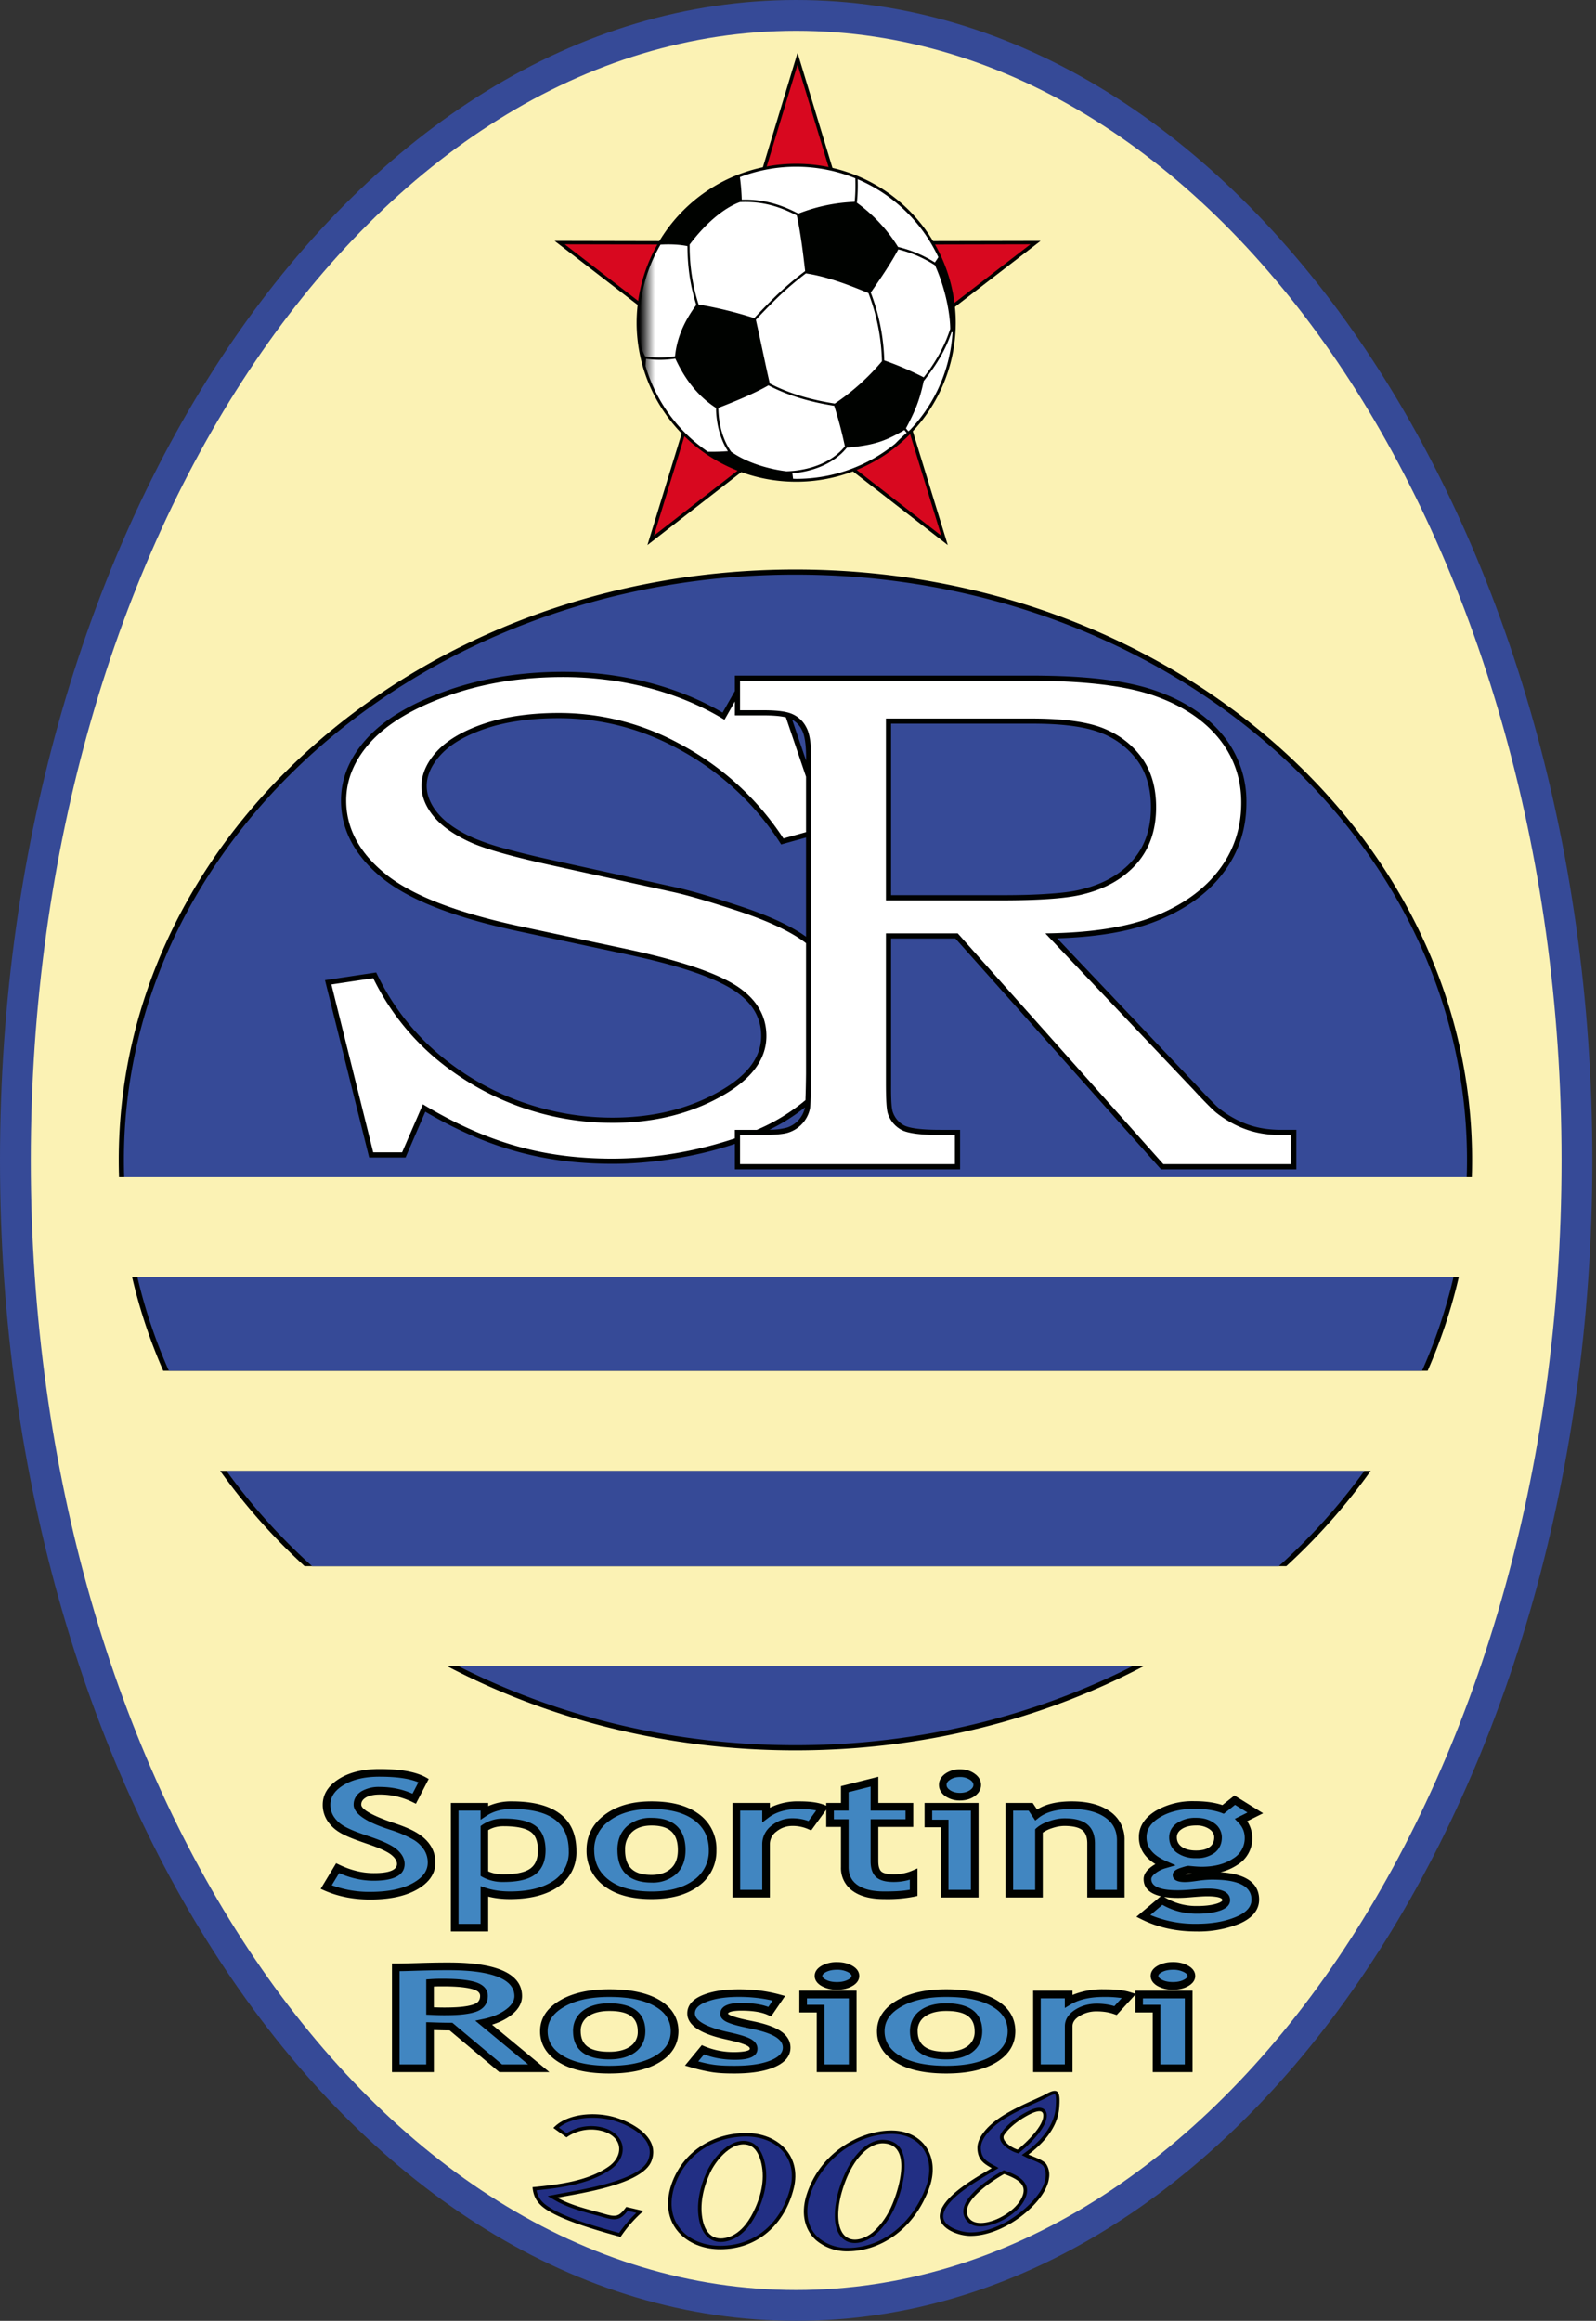 <svg xmlns="http://www.w3.org/2000/svg" width="344" height="500" fill="none"><rect width="100%" height="100%" fill="#333333" stroke="none"/><path fill="#364A97" fill-rule="evenodd" d="M171.6 0c94.76 0 171.61 111.95 171.61 250s-76.85 250-171.6 250C76.84 500 0 388.05 0 250S76.85 0 171.6 0Z" clip-rule="evenodd"/><path fill="#FBF2B4" fill-rule="evenodd" d="M171.6 6.64c91.1 0 164.97 108.98 164.97 243.36S262.7 493.36 171.6 493.36C80.51 493.36 6.64 384.38 6.64 250S80.51 6.64 171.61 6.64Z" clip-rule="evenodd"/><path fill="#000200" fill-rule="evenodd" d="m171.91 11.4 12.31 40.58 40.06-.08-32.46 25 12.46 40.53L171.9 92.3l-32.35 25.13L152 76.9l-32.45-25 40.05.08 12.3-40.59Z" clip-rule="evenodd"/><path fill="#D8081F" fill-rule="evenodd" d="m171.9 13.93-11.75 38.78-38.43-.08 31.13 24-11.91 38.78 30.97-24.05 30.97 24.05-11.92-38.79 31.13-23.99-38.43.08-11.75-38.78Z" clip-rule="evenodd"/><path fill="#000200" fill-rule="evenodd" d="M178.09 389.02v-.59h3.17v-3.62l8.05-2.02v5.64h7.53v5.16h-7.53v7.37c0 .7.08 1.72.65 2.23.6.54 1.91.61 2.67.61 1.37 0 2.71-.24 3.97-.78l1.15-.5v5.93l-.63.15a30 30 0 0 1-6.53.54c-2.31 0-4.86-.36-6.78-1.74a6.02 6.02 0 0 1-2.55-5.16v-8.65h-3.17v-3.71l-3.25 4.47-.61-.27a8.28 8.28 0 0 0-3.43-.7c-1.3 0-2.43.4-3.44 1.2a3.37 3.37 0 0 0-1.42 2.73v11.48h-8.04v-20.36h8.04v1.03a13.41 13.41 0 0 1 6.32-1.37c1.69 0 3.73.11 5.32.73l.51.2Zm-108.53-.2c0-2.53 1.5-4.34 3.59-5.63 2.56-1.57 5.63-2.07 8.6-2.07 3.1 0 7.17.25 9.95 1.75l.7.39-2.76 5.34-.72-.35a15.85 15.85 0 0 0-7.03-1.63c-1.02 0-2.25.13-3.13.7-.54.35-.9.8-.9 1.47 0 1.54 5.5 3.43 6.58 3.8 1.8.6 4 1.37 5.61 2.4 1.11.7 2.1 1.59 2.8 2.71.67 1.09.99 2.3.99 3.58 0 2.71-1.76 4.57-4.02 5.83-2.98 1.67-6.68 2.12-10.04 2.12-3.37 0-6.7-.57-9.8-1.92l-.86-.38 3.33-5.52.68.33c2.32 1.11 4.8 1.8 7.4 1.8 1.23 0 5.03-.02 5.03-1.97 0-.76-.55-1.4-1.1-1.87-1.2-1.03-3.93-2-5.42-2.5-1.82-.63-4.36-1.49-5.99-2.52a8.07 8.07 0 0 1-2.56-2.53 6.28 6.28 0 0 1-.93-3.33Zm35.66 19.77v7.53h-8.04v-27.69h8.04v.68a12.05 12.05 0 0 1 5.1-1.02c7.31 0 13.92 2.32 13.92 10.67a8.9 8.9 0 0 1-3.97 7.76c-3 2.04-6.81 2.62-10.37 2.62-1.57 0-3.15-.16-4.68-.55Zm0-14.3v8.87c1.02.46 2.13.64 3.25.64 1.77 0 4.4-.17 5.87-1.27 1.25-.93 1.6-2.4 1.6-3.89 0-1.46-.29-3.1-1.57-4-1.48-1.05-4.12-1.2-5.87-1.2-1.18 0-2.28.26-3.28.85Zm21.21 4.28c0-3.2 1.4-5.73 3.96-7.63 2.9-2.16 6.5-2.85 10.05-2.85 3.51 0 7.31.59 10.2 2.74a9.2 9.2 0 0 1 3.78 7.74 9.23 9.23 0 0 1-3.85 7.76c-2.88 2.17-6.6 2.81-10.13 2.81-3.55 0-7.34-.62-10.22-2.83a9.32 9.32 0 0 1-3.79-7.74Zm8.3 0c0 3.82 1.99 5.36 5.7 5.36 1.54 0 3.05-.34 4.2-1.4 1.13-1.03 1.48-2.47 1.48-3.96 0-3.79-2-5.28-5.67-5.28-1.53 0-3.05.34-4.2 1.4a5.02 5.02 0 0 0-1.5 3.88Zm72.19-17.39c1.1 0 2.16.26 3.08.9.86.58 1.45 1.4 1.45 2.46 0 1.07-.6 1.89-1.45 2.48-.92.62-1.98.88-3.09.88a5.4 5.4 0 0 1-3.09-.88c-.86-.6-1.44-1.41-1.44-2.48 0-1.06.58-1.88 1.44-2.47a5.4 5.4 0 0 1 3.1-.89Zm-4.13 12.48h-3.51v-5.23h11.63v20.36h-8.12v-15.13Zm21.97 1.17v13.96h-8.05v-20.36h5.87l.95 1.41c2.18-1.38 4.97-1.75 7.49-1.75 2.83 0 5.83.48 8.2 2.15a7.27 7.27 0 0 1 3.17 6.25v12.3h-8.04v-11.63c0-1.04-.2-2.17-1.05-2.86-.95-.79-2.69-.92-3.86-.92-.94 0-1.86.2-2.74.5a7.1 7.1 0 0 0-1.94.95Zm24.28 6.77c-2.06-1.28-3.56-3.13-3.56-5.8 0-2.55 1.52-4.38 3.62-5.67a15.92 15.92 0 0 1 8.36-2.08c2 0 4.1.2 6.02.84l2.6-2.07 6.18 3.83-3.44 1.71a6.7 6.7 0 0 1-2.1 9.4 11.56 11.56 0 0 1-3.66 1.59c3.8.24 8.33 1.4 8.33 5.9 0 2.62-2 4.22-4.23 5.19a23.57 23.57 0 0 1-9.34 1.68c-4.1 0-8.07-.78-11.75-2.61l-1.13-.56 5.26-4.43c-1.97-.46-3.7-1.48-3.7-3.7 0-1.02.65-1.84 1.41-2.45.36-.3.74-.55 1.13-.77Zm7.9 2.1-.77-.07c-.2.03-.47.11-.7.19.47 0 .98-.06 1.48-.12Zm-6.03 4.96a12.98 12.98 0 0 0 7.04 1.97c1.4 0 2.97-.1 4.31-.52.24-.07 1.21-.4 1.21-.75 0-.8-2.69-.83-3.14-.83-1.03 0-2.1.09-3.13.17-1.07.09-2.19.18-3.26.18-.88 0-1.96-.04-3.03-.22Zm2.75-12.83c0 .85.33 1.49 1 2 .9.66 2.06.84 3.14.84 1 0 2.18-.15 2.99-.8.66-.52.92-1.21.92-2.04 0-.76-.4-1.3-.99-1.74a4.86 4.86 0 0 0-2.92-.81c-1.07 0-2.22.18-3.12.8-.64.43-1.02.97-1.02 1.75Z" clip-rule="evenodd"/><path fill="#4186C1" fill-rule="evenodd" d="M247.95 412.57a24.9 24.9 0 0 0 9.88 1.9c2.92 0 5.97-.37 8.68-1.54 1.58-.68 3.24-1.78 3.24-3.68 0-4.04-5.64-4.3-8.52-4.3-1.02 0-2.08.11-3.09.25-.88.13-1.88.27-2.77.27-1 0-2.6-.18-2.6-1.52 0-.92 1.04-1.33 1.77-1.56.38-.12 1.23-.41 1.62-.41h.03l1.1.1c.58.05 1.17.09 1.76.09 2.36 0 4.75-.44 6.75-1.78a5.06 5.06 0 0 0 2.49-4.42c0-1.3-.46-2.38-1.36-3.3l-.78-.81 2.73-1.37-2.68-1.65-2.42 1.92-.44-.17c-1.83-.69-3.93-.89-5.87-.89-2.62 0-5.25.47-7.5 1.84-1.6.98-2.84 2.32-2.84 4.27 0 2.63 1.97 4.15 4.2 5.13l2.07.92-2.18.63a6.3 6.3 0 0 0-2.27 1.16c-.33.27-.8.71-.8 1.18 0 2.36 4.25 2.4 5.79 2.4 1.03 0 2.1-.08 3.13-.17 1.07-.09 2.18-.18 3.26-.18 1.65 0 4.8.19 4.8 2.49 0 1.32-1.28 1.98-2.38 2.32-1.5.48-3.22.6-4.8.6-2.64 0-5.12-.62-7.4-1.92l-2.6 2.2Zm4.06-16.74c0-1.33.65-2.37 1.74-3.1a7.05 7.05 0 0 1 4.05-1.1c1.4 0 2.76.3 3.9 1.14a3.73 3.73 0 0 1 1.66 3.06c0 1.34-.49 2.5-1.54 3.33a6.37 6.37 0 0 1-4.02 1.16 6.82 6.82 0 0 1-4.12-1.17 4.01 4.01 0 0 1-1.67-3.32ZM236 407.14h4.75V396.5c0-2.08-.78-3.7-2.48-4.9-2.06-1.46-4.78-1.86-7.25-1.86-2.4 0-5.24.36-7.18 1.92l-.7.56-1.43-2.13h-3.34v17.06h4.75v-13.06l.27-.25c.78-.7 1.8-1.18 2.78-1.5 1.06-.37 2.16-.6 3.27-.6 1.63 0 3.61.22 4.91 1.3 1.25 1.02 1.65 2.57 1.65 4.13v9.98ZM206.91 382.84c-.77 0-1.52.16-2.16.6-.4.26-.73.6-.73 1.1 0 .5.33.85.73 1.12.64.44 1.4.6 2.16.6.77 0 1.52-.16 2.16-.6.39-.27.73-.62.73-1.11 0-.5-.34-.85-.73-1.11a3.74 3.74 0 0 0-2.16-.6Zm-2.48 24.3h4.83V390.1h-8.34v1.93h3.51v15.13ZM196.1 407.12v-2.17c-1.12.34-2.29.5-3.47.5-1.25 0-2.8-.16-3.78-1.04-.96-.86-1.2-2.22-1.2-3.45v-9.02h7.53v-1.86h-7.53v-5.18l-4.74 1.2v3.98h-3.18v1.86h3.18v10.3c0 1.59.54 2.88 1.85 3.82 1.62 1.16 3.9 1.43 5.82 1.43 1.74 0 3.75-.04 5.52-.37ZM174.27 392.32l1.65-2.27c-1.2-.26-2.56-.32-3.67-.32-2.33 0-4.75.44-6.64 1.9l-1.32 1v-2.55h-4.75v17.06h4.75v-9.83a5 5 0 0 1 2.04-4.02 6.99 6.99 0 0 1 4.46-1.56c1.2 0 2.36.19 3.48.6ZM128.08 398.57c0 2.67 1.03 4.8 3.14 6.43 2.57 1.97 6.06 2.5 9.22 2.5 3.15 0 6.56-.55 9.14-2.48a7.6 7.6 0 0 0 3.2-6.45c0-2.67-.99-4.81-3.13-6.42-2.58-1.92-6.08-2.42-9.21-2.42-3.18 0-6.47.6-9.07 2.53a7.5 7.5 0 0 0-3.3 6.3Zm5 0c0-1.95.58-3.76 2.04-5.1a7.67 7.67 0 0 1 5.32-1.83c4.58 0 7.32 2.22 7.32 6.93 0 1.96-.53 3.82-2.01 5.18a7.61 7.61 0 0 1-5.31 1.83c-4.63 0-7.35-2.27-7.35-7.01ZM103.58 390.08h-4.75v24.4h4.75v-8.13l1.08.36c1.69.56 3.47.78 5.24.78 3.2 0 6.74-.49 9.44-2.33a7.26 7.26 0 0 0 3.25-6.4c0-7.35-5.92-9.03-12.28-9.03-1.92 0-3.83.4-5.45 1.47l-1.28.85v-1.97Zm.36 3.07a7.92 7.92 0 0 1 4.56-1.36c2.16 0 5 .22 6.82 1.5 1.75 1.24 2.27 3.3 2.27 5.35 0 2.03-.58 3.96-2.27 5.21-1.81 1.36-4.66 1.6-6.85 1.6a9.1 9.1 0 0 1-4.47-1.06l-.42-.24V393.4l.36-.25ZM73.1 403.54l-1.59 2.61a23.1 23.1 0 0 0 8.27 1.43c3.05 0 6.52-.39 9.23-1.9 1.72-.96 3.18-2.32 3.18-4.4a5 5 0 0 0-.75-2.7 7.05 7.05 0 0 0-2.27-2.2 25.5 25.5 0 0 0-5.25-2.23c-2.07-.7-7.7-2.55-7.7-5.36 0-1.23.63-2.19 1.64-2.85a7.46 7.46 0 0 1 4.02-.96c2.45 0 4.8.48 7.03 1.45l1.27-2.45c-2.47-1.04-5.92-1.21-8.43-1.21-2.65 0-5.45.42-7.74 1.83-1.58.97-2.8 2.29-2.8 4.22 0 .89.22 1.71.68 2.47a6.43 6.43 0 0 0 2.05 2c1.5.95 3.96 1.77 5.63 2.34 1.75.6 4.56 1.6 5.97 2.82.94.81 1.67 1.85 1.67 3.13 0 3.28-4.29 3.6-6.69 3.6-2.58 0-5.07-.6-7.42-1.64Z" clip-rule="evenodd"/><path fill="#000200" fill-rule="evenodd" d="M244.7 429.54v-.66h12.34v17.54h-8.58v-12.85h-3.75v-3.84l-4.02 4.39-.52-.18c-1.2-.43-2.47-.6-3.75-.6a6.9 6.9 0 0 0-3.78 1.03c-.8.5-1.47 1.18-1.47 2.17v9.88h-8.49v-17.54h8.49v.92a17.1 17.1 0 0 1 6.81-1.22c1.78 0 3.91.09 5.62.62l1.1.34Zm-147.79 7.9c-1.13-.01-2.26-.04-3.4-.08v9.06h-9.03v-23.39h.82c1.53 0 3.09-.06 4.61-.1 2.17-.07 4.34-.12 6.51-.12 4.72 0 16.1.27 16.1 7.24 0 1.77-1.07 3.14-2.43 4.17-1.2.9-2.59 1.54-4.03 1.98l12.36 10.22h-10.8l-10.7-8.98Zm-3.4-9.45v4.47c.74.03 1.47.05 2.2.05 1.86 0 4.5-.05 6.27-.64.95-.31 1.5-.83 1.5-1.87 0-.88-.9-1.24-1.62-1.45-1.96-.56-4.72-.6-6.76-.6-.52 0-1.05.01-1.58.04Zm27 16.34c-2.5-1.53-4.1-3.72-4.1-6.72 0-3.01 1.76-5.15 4.28-6.63 3.15-1.86 7.03-2.4 10.64-2.4 3.57 0 7.67.45 10.8 2.31 2.54 1.51 4.1 3.72 4.1 6.72 0 3.03-1.62 5.23-4.17 6.75-3.14 1.87-7.14 2.36-10.73 2.36-3.6 0-7.7-.48-10.82-2.39Zm4.66-6.72c0 3.68 3 4.43 6.16 4.43 1.57 0 3.3-.26 4.6-1.21a3.71 3.71 0 0 0 1.53-3.22c0-3.64-3.02-4.36-6.13-4.36-1.58 0-3.3.27-4.61 1.21a3.64 3.64 0 0 0-1.55 3.15Zm31.74-3.76c.12.14.53.33.67.39 1.35.56 3.45.96 4.9 1.26 1.86.4 4.26 1.03 5.85 2.13 1.22.84 2.05 2 2.05 3.51 0 2.17-1.69 3.47-3.53 4.24-2.59 1.08-5.77 1.34-8.55 1.34-1.58 0-3.25-.04-4.81-.28a35.58 35.58 0 0 1-4.64-1.08l-1.21-.35 3.63-4.4.57.25a16.6 16.6 0 0 0 6.6 1.25c.37 0 3.18-.06 3.18-.72 0-.35-.47-.6-.74-.74-1.23-.58-3.18-1-4.5-1.3-2.67-.6-8.24-2.03-8.24-5.58 0-2.08 1.67-3.29 3.43-3.98 2.38-.95 5.17-1.2 7.72-1.2 2.98 0 5.95.34 8.82 1.13l1.11.3-3.02 4.42-.63-.3c-1.72-.8-4.03-.96-5.9-.96-.37 0-2.65.04-2.76.67Zm23.5-11.13c1.1 0 2.2.2 3.19.73.87.47 1.6 1.2 1.6 2.25 0 1.04-.73 1.77-1.6 2.24-.98.54-2.09.73-3.2.73a6.7 6.7 0 0 1-3.2-.73c-.88-.47-1.6-1.2-1.6-2.25 0-1.04.72-1.77 1.6-2.24a6.7 6.7 0 0 1 3.2-.73Zm-4.37 10.85h-3.75v-4.7h12.33v17.55h-8.58v-12.85Zm17.08 10.76c-2.5-1.53-4.1-3.72-4.1-6.72 0-3.01 1.77-5.15 4.28-6.63 3.15-1.86 7.04-2.4 10.64-2.4 3.58 0 7.68.45 10.8 2.31 2.55 1.51 4.1 3.72 4.1 6.72 0 3.03-1.61 5.23-4.17 6.75-3.13 1.87-7.14 2.36-10.73 2.36-3.6 0-7.69-.48-10.82-2.39Zm4.67-6.72c0 3.68 3 4.43 6.15 4.43 1.58 0 3.3-.26 4.6-1.21a3.72 3.72 0 0 0 1.53-3.22c0-3.64-3.01-4.36-6.13-4.36-1.58 0-3.3.27-4.6 1.21a3.64 3.64 0 0 0-1.55 3.15Zm55.03-14.9c1.11 0 2.22.2 3.2.74.87.47 1.6 1.2 1.6 2.25 0 1.04-.73 1.77-1.6 2.24-.98.54-2.1.73-3.2.73a6.7 6.7 0 0 1-3.2-.73c-.88-.47-1.6-1.2-1.6-2.25 0-1.04.72-1.77 1.6-2.24a6.7 6.7 0 0 1 3.2-.73Z" clip-rule="evenodd"/><path fill="#4186C1" fill-rule="evenodd" d="M252.82 424.37c-.83 0-1.69.13-2.42.53-.28.15-.73.43-.73.8 0 .36.45.65.73.8.73.4 1.6.52 2.42.52.82 0 1.67-.13 2.4-.52.28-.15.75-.44.75-.8 0-.36-.47-.65-.74-.8a5.04 5.04 0 0 0-2.41-.53Zm-2.71 20.4h5.27v-14.24h-9.03v1.4h3.76v12.84ZM240.2 432.2l1.58-1.73a24.5 24.5 0 0 0-3.8-.24c-2.43 0-5.1.34-7.21 1.62l-1.26.76v-2.09h-5.19v14.24h5.2v-8.22c0-1.59.94-2.74 2.23-3.56 1.41-.9 2.99-1.3 4.66-1.3 1.28 0 2.56.16 3.78.53ZM193.97 442.92c2.85 1.73 6.7 2.14 9.97 2.14 3.26 0 7.02-.42 9.88-2.13 2.05-1.21 3.37-2.88 3.37-5.32 0-2.42-1.26-4.1-3.3-5.3-2.84-1.7-6.7-2.08-9.95-2.08-3.3 0-6.93.46-9.81 2.17-2 1.17-3.47 2.8-3.47 5.2 0 2.42 1.3 4.1 3.31 5.32Zm2.16-5.31c0-1.85.73-3.4 2.23-4.48 1.6-1.17 3.63-1.53 5.57-1.53 4.08 0 7.78 1.36 7.78 6 0 1.87-.69 3.45-2.2 4.56-1.61 1.16-3.63 1.52-5.57 1.52-4.13 0-7.81-1.4-7.81-6.07ZM180.4 424.37c-.83 0-1.69.13-2.43.53-.27.15-.72.43-.72.8 0 .36.45.65.72.8.74.4 1.6.52 2.43.52.82 0 1.67-.13 2.4-.52.28-.15.74-.44.74-.8 0-.36-.46-.65-.73-.8a5.04 5.04 0 0 0-2.41-.53Zm-2.71 20.4h5.27v-14.24h-9.03v1.4h3.76v12.84ZM150.51 444.11c1.06.29 2.15.54 3.21.7 1.48.22 3.08.25 4.57.25 2.54 0 5.55-.21 7.92-1.2 1.16-.5 2.52-1.3 2.52-2.72 0-.96-.59-1.63-1.34-2.16-1.38-.95-3.65-1.52-5.27-1.87-1.56-.33-3.72-.74-5.18-1.36-.8-.32-1.69-.89-1.69-1.86 0-2.16 2.85-2.36 4.42-2.36 1.9 0 4.1.16 5.94.85l.92-1.36c-2.37-.55-4.8-.8-7.25-.8-2.32 0-4.93.23-7.11 1.1-1.06.42-2.39 1.14-2.39 2.44 0 2.34 5.31 3.6 6.95 3.98 1.47.33 3.5.77 4.85 1.42.92.44 1.68 1.15 1.68 2.23 0 2.24-3.26 2.37-4.83 2.37-2.28 0-4.54-.34-6.67-1.16l-1.25 1.51ZM121.35 442.92c2.85 1.73 6.7 2.14 9.97 2.14 3.26 0 7.03-.42 9.89-2.13 2.04-1.21 3.36-2.88 3.36-5.32 0-2.42-1.25-4.1-3.29-5.3-2.85-1.7-6.71-2.08-9.96-2.08-3.3 0-6.92.46-9.8 2.17-2 1.17-3.48 2.8-3.48 5.2 0 2.42 1.3 4.1 3.31 5.32Zm2.16-5.31c0-1.85.73-3.4 2.23-4.48 1.6-1.17 3.63-1.53 5.58-1.53 4.08 0 7.78 1.36 7.78 6 0 1.87-.7 3.45-2.21 4.56-1.6 1.16-3.63 1.52-5.57 1.52-4.13 0-7.8-1.4-7.8-6.07ZM108.2 444.77h5.63l-11.4-9.43 1.68-.35c1.77-.36 3.53-1 4.98-2.09.92-.69 1.78-1.63 1.78-2.85 0-5.5-10.94-5.59-14.46-5.59-2.15 0-4.3.05-6.46.11-1.27.04-2.56.09-3.83.1v20.1h5.74v-9.1l.85.02c1.5.05 3 .1 4.5.1l.3.01 10.7 8.97ZM92.64 426.4a34.5 34.5 0 0 1 2.47-.09c2.21 0 5.07.06 7.2.67 1.5.43 2.83 1.33 2.83 3.03 0 1.76-1.01 2.9-2.64 3.44-1.98.65-4.72.72-6.79.72-1.01 0-2.04-.04-3.05-.09l-.79-.03v-7.6l.77-.05Z" clip-rule="evenodd"/><path fill="#000200" fill-rule="evenodd" d="M171.45 122.7c80.53 0 145.84 56.96 145.84 127.2 0 1.23-.02 2.47-.06 3.7H25.66c-.04-1.23-.06-2.47-.06-3.7 0-70.24 65.31-127.2 145.85-127.2Zm142.97 152.45c-1.61 6.95-3.87 13.69-6.71 20.18H35.19a114.2 114.2 0 0 1-6.71-20.18h285.94Zm-18.97 41.72a131.7 131.7 0 0 1-18.2 20.55H65.65a131.66 131.66 0 0 1-18.2-20.55h248Zm-48.95 42.1c-21.93 11.5-47.6 18.13-75.05 18.13-27.45 0-53.13-6.63-75.06-18.13H246.5Z" clip-rule="evenodd"/><path fill="#364A97" fill-rule="evenodd" d="M171.45 123.8c79.92 0 144.74 56.47 144.74 126.1 0 1.24-.02 2.47-.06 3.7H26.77a112.4 112.4 0 0 1-.06-3.7c0-69.63 64.82-126.1 144.74-126.1Zm141.83 151.35c-1.62 6.95-3.9 13.7-6.78 20.18H36.4a113.22 113.22 0 0 1-6.78-20.18h283.66Zm-19.2 41.73a130.98 130.98 0 0 1-18.46 20.55H67.28a130.98 130.98 0 0 1-18.47-20.55H294.1Zm-49.99 42.1c-21.35 10.81-46.17 17.01-72.64 17.01s-51.29-6.2-72.64-17.02h145.28Z" clip-rule="evenodd"/><path fill="#000200" fill-rule="evenodd" d="m91.67 239.5-4.26 9.87h-7.84l-9.52-38.2 11.03-1.66.36.73a52.03 52.03 0 0 0 12.88 16.67c5.3 4.52 11.26 8 17.8 10.37 6.4 2.3 13.07 3.5 19.87 3.5 8.44 0 16.59-1.75 23.88-6.12 4.21-2.53 8.2-6.18 8.2-11.46 0-4.33-2.3-7.47-5.82-9.8-5.78-3.77-15.84-6.2-22.52-7.66l-24.28-5.17c-9.2-2-21.79-5.41-29.2-11.5-5.2-4.27-8.75-9.7-8.75-16.59 0-5.25 2.2-9.74 5.73-13.56 4.48-4.82 11.02-8 17.14-10.15 8.05-2.84 16.5-4.03 25.02-4.03 11.85 0 24.07 2.78 34.36 8.78l2.65-4.65v-3.32h63.43c8.47 0 19.16.43 27.22 3.24 5.56 1.94 10.7 4.92 14.48 9.53a22.53 22.53 0 0 1 5.12 14.61c0 5.59-1.6 10.66-4.98 15.12-3.6 4.8-8.67 8.06-14.18 10.3-6.58 2.66-14.42 3.58-21.63 3.8l30.12 31.75c1.05 1.14 2.11 2.27 3.2 3.36.54.55 1.17 1.2 1.78 1.67a21.94 21.94 0 0 0 6.05 3.35c2.26.8 4.7 1.13 7.1 1.13h3.3v8.5h-29.16l-44.32-49.71h-13.87v30.99c0 1.37-.06 5.04.35 6.32a5.12 5.12 0 0 0 2.51 2.97c1.8.87 5.81.93 7.79.93h4.22v8.5H158.4v-5.48c-9 3.03-18.82 4.29-26.31 4.29-15.24 0-27.4-3.58-40.42-11.21Zm79.07-84.46 3 8.82v-.77c0-1.65-.11-4.4-.94-5.9a5.04 5.04 0 0 0-2.06-2.15Zm3 25.4-5.37 1.49-.44-.68a59.63 59.63 0 0 0-22.29-20.2 53.14 53.14 0 0 0-25.31-6.33c-5.1 0-10.7.58-15.54 2.2-3.46 1.16-7.18 2.9-9.71 5.6-1.73 1.84-3.11 4.2-3.11 6.79 0 2.22.97 4.18 2.36 5.86 1.93 2.34 4.82 4.05 7.55 5.29a50.01 50.01 0 0 0 7.17 2.42c3.52.97 7.1 1.8 10.66 2.58l25.3 5.57c4.55.97 9.23 2.48 13.66 3.92 4.73 1.53 9.92 3.5 14.11 6.2l.95.66v-21.37Zm-.24 58.13a41.39 41.39 0 0 1-7.67 4.82 15.1 15.1 0 0 0 3.77-.46 5.8 5.8 0 0 0 3.9-4.34v-.02Zm18.56-82.67v36.96h23.71c3.56 0 7.14-.06 10.7-.33 2.2-.16 4.63-.4 6.78-.96 4.2-1.04 8.02-2.95 10.9-6.23 2.85-3.23 3.92-7.19 3.92-11.44 0-3.54-.75-6.98-2.8-9.9a17.43 17.43 0 0 0-7.8-6.04c-4.34-1.78-10.55-2.06-15.2-2.06h-30.2Z" clip-rule="evenodd"/><path fill="#fff" fill-rule="evenodd" d="m169.39 154.54 4.34 12.8v11.94l-4.87 1.36a60.66 60.66 0 0 0-22.7-20.57 54.16 54.16 0 0 0-25.83-6.47c-5.7 0-11.37.75-15.9 2.27-4.5 1.51-7.9 3.48-10.17 5.89-2.28 2.42-3.41 5.04-3.41 7.55 0 2.27.88 4.47 2.62 6.58 1.73 2.1 4.4 3.98 7.95 5.59 3.57 1.61 9.96 3.3 18.05 5.07l25.3 5.57c3.12.66 7.62 1.97 13.55 3.9 5.93 1.91 10.55 3.94 13.85 6.07.55.36 1.07.73 1.56 1.11v28.1c-.02 1.73-.05 3.46-.11 5.2l-.01.51a41.71 41.71 0 0 1-10.5 6.4h-4.72v1.84a84.13 84.13 0 0 1-26.3 4.36c-15.02 0-27.23-3.46-40.94-11.7l-4.48 10.34h-6.23l-9.01-36.16 9.01-1.35a53.02 53.02 0 0 0 13.15 17.02A59.3 59.3 0 0 0 132 241.9c9.3 0 17.45-2.1 24.45-6.28 5.83-3.5 8.74-7.64 8.74-12.42 0-4.35-2.12-7.95-6.33-10.73-4.27-2.79-11.89-5.4-22.89-7.81l-24.28-5.18c-13.58-2.95-23.16-6.7-28.72-11.28-5.57-4.55-8.35-9.8-8.35-15.71 0-4.63 1.82-8.9 5.43-12.81 3.65-3.92 9.21-7.22 16.7-9.86 7.52-2.66 15.73-3.96 24.65-3.96 11.98 0 24.42 2.89 34.76 9.2l2.24-3.94v3h6.05c1.3 0 3.4.04 4.95.42Z" clip-rule="evenodd"/><path fill="#fff" fill-rule="evenodd" d="M159.5 146.66h62.32c11.85 0 20.8 1.07 26.86 3.19 6.06 2.11 10.7 5.17 13.98 9.17 3.25 4 4.88 8.64 4.88 13.91 0 5.43-1.57 10.25-4.76 14.45-3.16 4.2-7.74 7.52-13.71 9.94-5.97 2.42-13.89 3.66-23.76 3.77l31.85 33.58c2.6 2.8 4.29 4.5 5.11 5.14 2.01 1.56 4.14 2.73 6.36 3.52 2.21.79 4.73 1.2 7.47 1.2h2.19v6.26h-27.54l-44.32-49.7h-15.48v32.1c0 3.57.12 5.8.41 6.7a6.2 6.2 0 0 0 3.07 3.6c1.42.68 4.17 1.04 8.28 1.04h3.1v6.26h-46.3v-6.26h4.16c3.1 0 5.2-.18 6.27-.54a6.9 6.9 0 0 0 4.64-5.15c.12-.53.2-3.05.26-7.54v-68.2c0-3-.35-5.15-1.06-6.42a6.05 6.05 0 0 0-2.9-2.8c-1.24-.6-3.36-.87-6.44-.87h-4.93v-6.35Zm31.45 8.13v39.19h24.82c8.45 0 14.36-.44 17.75-1.33 4.85-1.2 8.66-3.39 11.47-6.57 2.8-3.19 4.2-7.24 4.2-12.18 0-4.18-1.01-7.7-3.02-10.55-2.04-2.85-4.79-5-8.27-6.42-3.49-1.43-8.72-2.14-15.63-2.14h-31.32Z" clip-rule="evenodd"/><path fill="#000200" fill-rule="evenodd" d="M192.16 459c6.77 0 10.57 5.66 8.13 12.36-3.36 9.24-10.84 13.66-17.6 13.66a10.3 10.3 0 0 1-6.77-2.37c-2.46-2.2-3.4-5.76-2.01-9.98 2.95-8.99 11.48-13.67 18.25-13.67Zm-1.78 2.76c6.68.23 3.1 11.08 1.31 14.51a16.16 16.16 0 0 1-3.44 4.55c-1.6 1.39-4.47 2.56-6.24.77-1.61-1.62-1.75-5.4-.48-9.63 2.27-7.56 6.22-10.3 8.85-10.2Z" clip-rule="evenodd"/><path fill="#222F84" fill-rule="evenodd" d="M192.16 459.73c-7.84 0-15.13 5.8-17.55 13.16-1.06 3.24-.87 6.82 1.8 9.2a9.6 9.6 0 0 0 6.27 2.2c8.04 0 14.29-5.95 16.92-13.19 2.16-5.93-.9-11.37-7.44-11.37Zm-1.76 1.28c7.53.26 3.97 11.7 1.95 15.6-.88 1.7-2.17 3.5-3.62 4.76-1.92 1.67-5.18 2.82-7.25.74-2.37-2.39-1.51-7.5-.66-10.36.89-2.94 2.3-6.07 4.48-8.28 1.31-1.33 3.16-2.52 5.1-2.46Z" clip-rule="evenodd"/><path fill="#000200" fill-rule="evenodd" d="M160.85 459.54c6.8 0 11.97 4.89 10.24 11.89-1.9 7.7-7.73 13.15-15.86 13.15-3.05 0-6.22-.96-8.44-3.12-3.28-3.18-3.39-7.63-1.77-11.66 2.62-6.54 8.9-10.26 15.83-10.26Zm.59 2.63c-3.54-1.15-7.12 3.18-8.4 5.98-1.45 3.16-2.34 6.92-1.53 10.37.65 2.76 2.44 4.35 5.33 3.5 2.52-.73 4.29-3 5.43-5.25 1.66-3.27 2.66-7 1.84-10.66-.32-1.47-1.1-3.43-2.67-3.94Z" clip-rule="evenodd"/><path fill="#222F84" fill-rule="evenodd" d="M160.85 460.29c-6.78 0-12.68 3.67-15.13 9.79-1.49 3.7-1.48 7.86 1.6 10.85 2 1.94 4.92 2.9 7.92 2.9 7.78 0 13.3-5.21 15.13-12.58 1.6-6.52-3.17-10.96-9.52-10.96Zm.82 1.17c1.86.6 2.78 2.72 3.18 4.5.85 3.85-.16 7.7-1.9 11.15-1.28 2.51-3.2 4.85-5.9 5.64-3.26.95-5.5-.81-6.27-4.06-.85-3.62.07-7.54 1.58-10.85 1.44-3.15 5.32-7.67 9.31-6.38Z" clip-rule="evenodd"/><path fill="#000200" fill-rule="evenodd" d="M213.75 467.1c-2.75 1.7-10.84 5.98-11.19 10.15-.23 2.88 3.95 4.44 6.57 4.45 7.53.04 16.37-7.38 16.96-12.4a4.35 4.35 0 0 0-.55-3.01c-.65-1-3.02-1.7-3.87-2.12 2.47-1.82 6.28-5.39 6.63-10.03.24-3.28 0-4.6-2.84-3-1.83 1.02-6.3 2.66-9.75 4.95-3.57 2.37-5.18 4.9-5.04 6.94.16 2.15 1.12 2.98 3.08 4.07Zm2.68 1.27c3.26 1.17 4.68 2.38 4.06 4.43-1.27 4.17-9.13 7.83-11.47 5.25-2.68-2.98 3.74-7.6 7.4-9.68Zm2.9-5.26c-1.45-.44-3.6-2-2.9-3.13.76-1.24 2.47-2.71 4.25-3.77 1-.6 4.72-2.8 4.13.12-.45 2.24-3.76 5.42-5.47 6.78Z" clip-rule="evenodd"/><path fill="#222F84" fill-rule="evenodd" d="M214.14 467.73c-2.86 1.76-10.53 5.9-10.84 9.58-.2 2.46 3.94 3.64 5.83 3.64 2.76.02 5.6-1.03 7.96-2.38 3-1.71 7.81-5.69 8.25-9.37a3.7 3.7 0 0 0-.43-2.5c-.49-.75-2.76-1.45-3.58-1.86l-1.1-.55.99-.73c3.02-2.22 6.03-5.57 6.32-9.48.03-.36.2-2.63-.14-2.86-.22-.15-1.4.46-1.58.56-1.06.6-2.26 1.1-3.37 1.6-1.5.68-2.98 1.38-4.41 2.17-.66.37-1.3.75-1.93 1.16-1.85 1.24-4.87 3.74-4.7 6.27.14 1.94 1.1 2.57 2.7 3.46l1.12.62-1.1.67Zm-5.68 10.81a3.12 3.12 0 0 1-.8-1.65c-.52-3.6 5.67-7.63 8.4-9.17l.3-.17.31.12c2.4.85 5.47 2.24 4.53 5.34-.62 2.04-2.5 3.74-4.25 4.82-2.12 1.31-6.44 2.98-8.49.71Zm10.66-14.72c-1.52-.45-4.49-2.35-3.34-4.23.96-1.56 2.94-3.09 4.51-4.03.58-.34 1.17-.67 1.78-.94.84-.38 2.12-.83 2.94-.21.66.49.68 1.33.53 2.06-.5 2.45-3.82 5.7-5.74 7.22l-.31.25-.37-.12Z" clip-rule="evenodd"/><path fill="#000200" fill-rule="evenodd" d="m119.28 458.45 2.83 2.03a9.2 9.2 0 0 1 8.08-1.26c4.2 1.42 4.15 5.3 1.06 7.5-4.48 3.18-10.84 3.94-16.47 4.49.18 1.74.74 3.4 3.11 4.9 3.18 2.02 8.6 3.81 15.87 5.81a28.44 28.44 0 0 1 4.93-5.59l-3.7-.87c-1.43 1.9-2 2.27-4.4 1.59-3.45-1-7.3-1.8-10.43-3.58 4.65-.91 18.22-2.78 20.24-7.84 2.02-5.08-4.09-8.4-7.94-9.5-4.45-1.27-10.35-.73-13.18 2.32Z" clip-rule="evenodd"/><path fill="#222F84" fill-rule="evenodd" d="M133.44 481.06c1.1-1.58 2.34-3 3.72-4.32l-1.87-.44c-1.45 1.83-2.38 2.19-4.9 1.47-3.55-1.02-7.36-1.8-10.6-3.65l-1.74-1 1.97-.38c4.42-.87 17.85-2.78 19.69-7.38 1.8-4.51-3.97-7.51-7.45-8.5-3.49-1-8.81-.94-11.8 1.52l1.67 1.2a9.93 9.93 0 0 1 8.3-1.07c4.52 1.53 5.08 6.1 1.25 8.82-4.46 3.17-10.63 4-16.04 4.55.32 1.6 1.13 2.63 2.66 3.6 3.92 2.5 10.5 4.3 15.14 5.58Z" clip-rule="evenodd"/><path fill="#000200" fill-rule="evenodd" d="M171.6 35.29A34.32 34.32 0 0 1 206 69.54a34.32 34.32 0 0 1-34.4 34.25 34.32 34.32 0 0 1-34.38-34.25 34.32 34.32 0 0 1 34.38-34.25Z" clip-rule="evenodd"/><path fill="url(#a)" d="M171.6 35.92c4.52 0 8.82.89 12.75 2.49.06 1.69.03 3.38-.14 5.07a37.03 37.03 0 0 0-12.13 2.54c-4.07-2.12-7.73-3.12-12.2-3a48.45 48.45 0 0 0-.4-4.86 33.8 33.8 0 0 1 12.12-2.24Zm13.26 2.7a33.83 33.83 0 0 1 17.39 16.79c-.25.4-.5.77-.76 1.13a26.15 26.15 0 0 0-7.93-3.34 33.67 33.67 0 0 0-8.87-9.52c.18-1.69.22-3.38.17-5.07Zm20.45 32.94a33.42 33.42 0 0 1-9.18 21.09l-.34.28-.53-.64c1.95-3.67 2.92-5.9 3.83-10.2 2.13-2.7 4-5.48 5.33-8.73.24-.6.46-1.2.67-1.8h.22Zm-9.89 21.69a35.5 35.5 0 0 0-2.45 2.32 33.71 33.71 0 0 1-21.37 7.6l-.66-.02-.15-1.18c4.37-.37 8.95-2.04 11.73-5.52 5.42-.5 8.02-1.2 12.4-3.8l.5.6Zm-42.83 4.08a33.7 33.7 0 0 1-13.44-18.47c.02-.53.05-1.05.1-1.56 2 .3 4.2.29 6.32-.05 2.08 4.51 4.9 8.14 8.76 10.64.05 3.27.83 6.63 2.57 9.31-1.07.09-2.55.15-4.31.13Zm-14.3-22.25a33.34 33.34 0 0 1 4.08-22.38c2.05-.12 4.1-.03 5.8.32.04 4.6.6 8.49 1.91 12.67-3.2 4.3-4.27 8-4.58 11.06-2.16.35-4.43.34-6.46.01-.23-.48-.49-1.05-.75-1.68Zm16.54 12.8c2.99-1.16 7.64-3.02 10.8-4.86 4.37 2.3 9.32 3.65 14.18 4.41a94.17 94.17 0 0 1 2.3 8.74c-2.96 3.68-8.03 5.24-12.59 5.37-3.2-.38-8.16-1.57-11.93-4.22-1.88-2.66-2.71-6.1-2.76-9.44Zm16.91-41.46c.91 4.19 1.4 8.6 1.8 11.98a68.66 68.66 0 0 0-6.24 5.3 143.67 143.67 0 0 0-4.73 4.83 88.66 88.66 0 0 0-12-2.93 41.66 41.66 0 0 1-1.92-12.92c3.84-5.09 7.77-8.02 10.82-9.14 4.55-.2 8.2.76 12.27 2.88Zm29.79 10.73c2.3 5.15 3.26 10.52 3.28 13.72-.26.77-.54 1.54-.85 2.3a35 35 0 0 1-4.87 8.12 68.58 68.58 0 0 0-8.5-3.65 44.1 44.1 0 0 0-2.91-14.61c2.05-2.95 4.48-6.5 5.93-9.3a26 26 0 0 1 7.92 3.42ZM173.7 58.9c4.64.68 9.57 2.61 13.48 4.24a43.88 43.88 0 0 1 2.91 14.69 48.99 48.99 0 0 1-10.16 9.12c-4.8-.75-9.7-2.08-14.01-4.34-1.02-4.4-1.99-9.32-3-13.72a143.7 143.7 0 0 1 4.71-4.81 68.32 68.32 0 0 1 6.07-5.18Z"/><defs><linearGradient id="a" x1="137.84" x2="205.31" y1="35.92" y2="35.92" gradientUnits="userSpaceOnUse"><stop/><stop offset=".05" stop-color="#fff"/><stop offset=".12" stop-color="#fff"/><stop offset="1" stop-color="#fff"/></linearGradient></defs></svg>